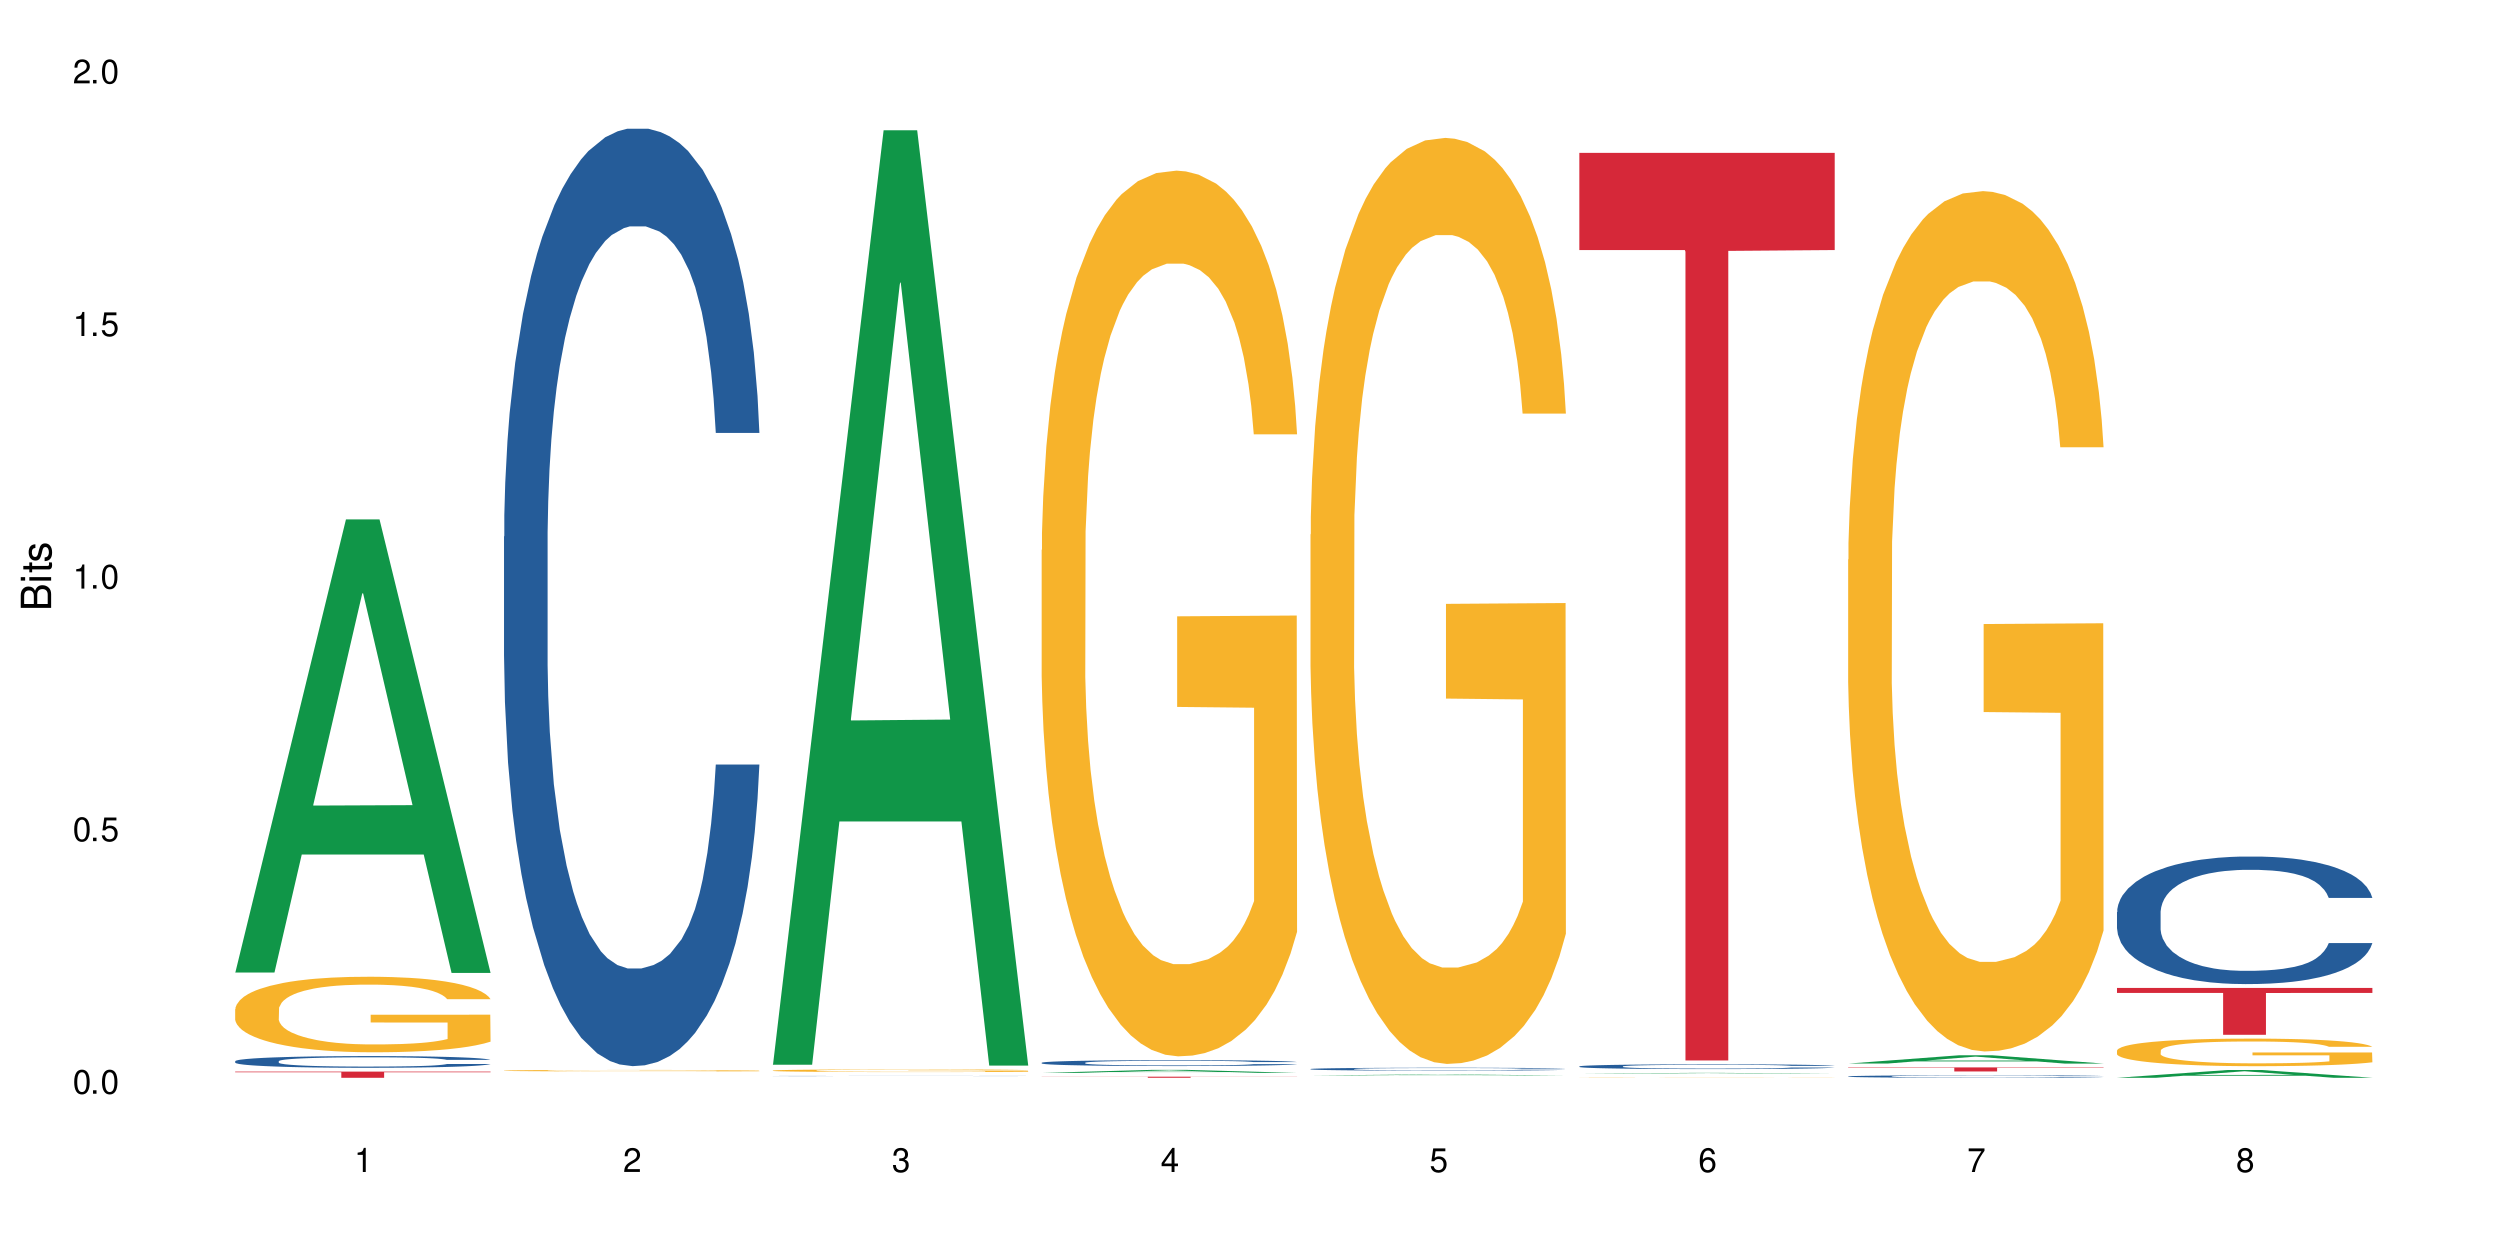 <?xml version="1.0" encoding="UTF-8"?>
<svg xmlns="http://www.w3.org/2000/svg" xmlns:xlink="http://www.w3.org/1999/xlink" width="720" height="360" viewBox="0 0 720 360">
<defs>
<g>
<g id="glyph-0-0">
</g>
<g id="glyph-0-1">
<path d="M 2.641 -6.938 C 2 -6.938 1.422 -6.656 1.078 -6.172 C 0.641 -5.562 0.406 -4.641 0.406 -3.359 C 0.406 -1.016 1.188 0.219 2.641 0.219 C 4.078 0.219 4.859 -1.016 4.859 -3.297 C 4.859 -4.641 4.656 -5.547 4.203 -6.172 C 3.844 -6.656 3.281 -6.938 2.641 -6.938 Z M 2.641 -6.188 C 3.547 -6.188 4 -5.25 4 -3.375 C 4 -1.406 3.562 -0.484 2.625 -0.484 C 1.734 -0.484 1.281 -1.438 1.281 -3.344 C 1.281 -5.25 1.734 -6.188 2.641 -6.188 Z M 2.641 -6.188 "/>
</g>
<g id="glyph-0-2">
<path d="M 1.828 -1 L 0.828 -1 L 0.828 0 L 1.828 0 Z M 1.828 -1 "/>
</g>
<g id="glyph-0-3">
<path d="M 4.562 -6.797 L 1.062 -6.797 L 0.547 -3.094 L 1.328 -3.094 C 1.719 -3.562 2.047 -3.734 2.578 -3.734 C 3.484 -3.734 4.062 -3.109 4.062 -2.094 C 4.062 -1.125 3.484 -0.531 2.578 -0.531 C 1.828 -0.531 1.375 -0.906 1.188 -1.672 L 0.328 -1.672 C 0.453 -1.109 0.547 -0.844 0.75 -0.594 C 1.125 -0.078 1.828 0.219 2.594 0.219 C 3.969 0.219 4.922 -0.781 4.922 -2.219 C 4.922 -3.562 4.031 -4.484 2.719 -4.484 C 2.25 -4.484 1.859 -4.359 1.469 -4.062 L 1.734 -5.969 L 4.562 -5.969 Z M 4.562 -6.797 "/>
</g>
<g id="glyph-0-4">
<path d="M 2.484 -4.938 L 2.484 0 L 3.328 0 L 3.328 -6.938 L 2.766 -6.938 C 2.469 -5.875 2.281 -5.734 0.984 -5.562 L 0.984 -4.938 Z M 2.484 -4.938 "/>
</g>
<g id="glyph-0-5">
<path d="M 4.859 -0.828 L 1.281 -0.828 C 1.359 -1.406 1.672 -1.781 2.5 -2.281 L 3.469 -2.828 C 4.406 -3.344 4.906 -4.062 4.906 -4.906 C 4.906 -5.484 4.672 -6.031 4.266 -6.406 C 3.859 -6.766 3.375 -6.938 2.719 -6.938 C 1.859 -6.938 1.219 -6.625 0.844 -6.031 C 0.609 -5.672 0.5 -5.234 0.484 -4.531 L 1.328 -4.531 C 1.359 -5.016 1.406 -5.281 1.531 -5.516 C 1.75 -5.938 2.188 -6.203 2.703 -6.203 C 3.469 -6.203 4.031 -5.641 4.031 -4.891 C 4.031 -4.344 3.719 -3.859 3.125 -3.516 L 2.234 -3 C 0.812 -2.172 0.406 -1.531 0.328 -0.016 L 4.859 -0.016 Z M 4.859 -0.828 "/>
</g>
<g id="glyph-0-6">
<path d="M 2.125 -3.188 L 2.578 -3.188 C 3.5 -3.188 3.984 -2.766 3.984 -1.922 C 3.984 -1.062 3.469 -0.531 2.594 -0.531 C 1.656 -0.531 1.203 -1 1.156 -2.016 L 0.312 -2.016 C 0.344 -1.453 0.438 -1.094 0.609 -0.781 C 0.953 -0.109 1.625 0.219 2.547 0.219 C 3.953 0.219 4.859 -0.625 4.859 -1.938 C 4.859 -2.828 4.516 -3.297 3.703 -3.594 C 4.344 -3.844 4.656 -4.328 4.656 -5.031 C 4.656 -6.219 3.875 -6.938 2.578 -6.938 C 1.203 -6.938 0.484 -6.172 0.453 -4.703 L 1.297 -4.703 C 1.312 -5.125 1.344 -5.359 1.453 -5.578 C 1.641 -5.969 2.062 -6.203 2.594 -6.203 C 3.344 -6.203 3.797 -5.75 3.797 -5 C 3.797 -4.516 3.609 -4.219 3.25 -4.047 C 3.016 -3.953 2.703 -3.922 2.125 -3.906 Z M 2.125 -3.188 "/>
</g>
<g id="glyph-0-7">
<path d="M 3.141 -1.672 L 3.141 0 L 3.984 0 L 3.984 -1.672 L 4.984 -1.672 L 4.984 -2.438 L 3.984 -2.438 L 3.984 -6.938 L 3.359 -6.938 L 0.266 -2.578 L 0.266 -1.672 Z M 3.141 -2.438 L 1 -2.438 L 3.141 -5.5 Z M 3.141 -2.438 "/>
</g>
<g id="glyph-0-8">
<path d="M 4.781 -5.125 C 4.609 -6.266 3.891 -6.938 2.844 -6.938 C 2.094 -6.938 1.422 -6.578 1.031 -5.953 C 0.594 -5.266 0.406 -4.422 0.406 -3.172 C 0.406 -2 0.578 -1.25 0.984 -0.641 C 1.359 -0.078 1.953 0.219 2.703 0.219 C 3.984 0.219 4.922 -0.75 4.922 -2.094 C 4.922 -3.375 4.062 -4.281 2.844 -4.281 C 2.172 -4.281 1.641 -4.031 1.281 -3.516 C 1.281 -5.234 1.828 -6.188 2.797 -6.188 C 3.391 -6.188 3.797 -5.797 3.938 -5.125 Z M 2.734 -3.531 C 3.547 -3.531 4.062 -2.953 4.062 -2.031 C 4.062 -1.156 3.484 -0.531 2.703 -0.531 C 1.922 -0.531 1.328 -1.188 1.328 -2.078 C 1.328 -2.938 1.906 -3.531 2.734 -3.531 Z M 2.734 -3.531 "/>
</g>
<g id="glyph-0-9">
<path d="M 4.984 -6.797 L 0.438 -6.797 L 0.438 -5.969 L 4.109 -5.969 C 2.5 -3.656 1.828 -2.234 1.328 0 L 2.219 0 C 2.594 -2.172 3.453 -4.047 4.984 -6.094 Z M 4.984 -6.797 "/>
</g>
<g id="glyph-0-10">
<path d="M 3.75 -3.656 C 4.469 -4.094 4.688 -4.438 4.688 -5.078 C 4.688 -6.172 3.844 -6.938 2.641 -6.938 C 1.438 -6.938 0.594 -6.172 0.594 -5.094 C 0.594 -4.438 0.812 -4.094 1.516 -3.656 C 0.734 -3.266 0.359 -2.703 0.359 -1.922 C 0.359 -0.656 1.281 0.219 2.641 0.219 C 3.984 0.219 4.922 -0.656 4.922 -1.922 C 4.922 -2.703 4.531 -3.266 3.75 -3.656 Z M 2.641 -6.188 C 3.359 -6.188 3.812 -5.75 3.812 -5.062 C 3.812 -4.406 3.344 -3.984 2.641 -3.984 C 1.922 -3.984 1.453 -4.406 1.453 -5.078 C 1.453 -5.75 1.922 -6.188 2.641 -6.188 Z M 2.641 -3.266 C 3.484 -3.266 4.062 -2.719 4.062 -1.906 C 4.062 -1.078 3.484 -0.531 2.625 -0.531 C 1.797 -0.531 1.219 -1.094 1.219 -1.906 C 1.219 -2.719 1.781 -3.266 2.641 -3.266 Z M 2.641 -3.266 "/>
</g>
<g id="glyph-1-0">
</g>
<g id="glyph-1-1">
<path d="M 0 -0.953 L 0 -4.891 C 0 -5.719 -0.234 -6.344 -0.734 -6.797 C -1.188 -7.234 -1.812 -7.469 -2.5 -7.469 C -3.547 -7.469 -4.188 -7 -4.625 -5.875 C -4.984 -6.688 -5.625 -7.094 -6.531 -7.094 C -7.172 -7.094 -7.734 -6.859 -8.141 -6.391 C -8.562 -5.922 -8.75 -5.344 -8.75 -4.5 L -8.75 -0.953 Z M -4.984 -2.062 L -7.766 -2.062 L -7.766 -4.219 C -7.766 -4.844 -7.688 -5.203 -7.453 -5.5 C -7.219 -5.812 -6.859 -5.969 -6.375 -5.969 C -5.891 -5.969 -5.531 -5.812 -5.297 -5.5 C -5.062 -5.203 -4.984 -4.844 -4.984 -4.219 Z M -0.984 -2.062 L -4 -2.062 L -4 -4.781 C -4 -5.766 -3.438 -6.359 -2.484 -6.359 C -1.547 -6.359 -0.984 -5.766 -0.984 -4.781 Z M -0.984 -2.062 "/>
</g>
<g id="glyph-1-2">
<path d="M -6.281 -1.797 L -6.281 -0.797 L 0 -0.797 L 0 -1.797 Z M -8.75 -1.797 L -8.75 -0.797 L -7.484 -0.797 L -7.484 -1.797 Z M -8.75 -1.797 "/>
</g>
<g id="glyph-1-3">
<path d="M -6.281 -3.047 L -6.281 -2.016 L -8.016 -2.016 L -8.016 -1.016 L -6.281 -1.016 L -6.281 -0.172 L -5.469 -0.172 L -5.469 -1.016 L -0.719 -1.016 C -0.078 -1.016 0.281 -1.453 0.281 -2.234 C 0.281 -2.5 0.25 -2.719 0.188 -3.047 L -0.641 -3.047 C -0.609 -2.906 -0.594 -2.766 -0.594 -2.562 C -0.594 -2.141 -0.719 -2.016 -1.156 -2.016 L -5.469 -2.016 L -5.469 -3.047 Z M -6.281 -3.047 "/>
</g>
<g id="glyph-1-4">
<path d="M -4.531 -5.25 C -5.766 -5.25 -6.469 -4.422 -6.469 -2.969 C -6.469 -1.516 -5.719 -0.562 -4.547 -0.562 C -3.562 -0.562 -3.094 -1.062 -2.734 -2.562 L -2.516 -3.484 C -2.344 -4.188 -2.094 -4.469 -1.641 -4.469 C -1.047 -4.469 -0.641 -3.875 -0.641 -3 C -0.641 -2.453 -0.797 -2 -1.062 -1.75 C -1.25 -1.594 -1.422 -1.531 -1.875 -1.469 L -1.875 -0.406 C -0.422 -0.453 0.281 -1.266 0.281 -2.922 C 0.281 -4.5 -0.5 -5.516 -1.719 -5.516 C -2.656 -5.516 -3.172 -4.984 -3.469 -3.734 L -3.703 -2.766 C -3.891 -1.953 -4.156 -1.609 -4.594 -1.609 C -5.188 -1.609 -5.547 -2.125 -5.547 -2.938 C -5.547 -3.75 -5.203 -4.172 -4.531 -4.203 Z M -4.531 -5.25 "/>
</g>
</g>
</defs>
<rect x="-72" y="-36" width="864" height="432" fill="rgb(100%, 100%, 100%)" fill-opacity="1"/>
<path fill-rule="nonzero" fill="rgb(6.275%, 58.824%, 28.235%)" fill-opacity="1" d="M 67.73 280.082 L 67.809 279.957 L 99.637 149.582 L 109.301 149.582 L 141.281 280.203 L 130.047 280.203 L 122.031 246.105 L 86.906 246.105 L 79.047 280.082 L 67.73 280.082 L 90.285 232.004 L 118.809 231.879 L 104.586 170.922 L 104.43 170.801 L 104.27 171.168 L 90.207 231.879 L 90.285 232.004 Z M 67.73 280.082 "/>
<path fill-rule="nonzero" fill="rgb(14.51%, 36.078%, 60%)" fill-opacity="1" d="M 67.73 305.621 L 67.82 305.617 L 67.82 305.543 L 68.09 305.426 L 68.719 305.277 L 69.344 305.176 L 70.961 304.996 L 73.203 304.82 L 75.535 304.684 L 77.238 304.605 L 78.766 304.543 L 82.262 304.43 L 84.504 304.371 L 86.926 304.32 L 89.887 304.266 L 92.039 304.234 L 96.883 304.188 L 100.469 304.164 L 103.25 304.156 L 109.262 304.156 L 112.848 304.168 L 115.449 304.184 L 118.32 304.207 L 120.742 304.234 L 124.957 304.305 L 128.727 304.391 L 130.43 304.438 L 133.121 304.535 L 135.184 304.625 L 136.617 304.707 L 138.234 304.82 L 139.668 304.961 L 140.746 305.117 L 141.281 305.25 L 128.727 305.25 L 128.098 305.125 L 127.379 305.031 L 126.035 304.902 L 124.688 304.816 L 122.805 304.727 L 121.102 304.668 L 118.77 304.609 L 116.707 304.57 L 114.555 304.543 L 112.488 304.523 L 108.543 304.508 L 103.969 304.508 L 102.266 304.512 L 98.766 304.539 L 96.883 304.559 L 94.191 304.602 L 92.309 304.641 L 90.066 304.703 L 88.539 304.758 L 86.656 304.836 L 85.312 304.906 L 83.785 305.008 L 82.891 305.086 L 82.082 305.172 L 81.363 305.273 L 80.828 305.379 L 80.469 305.496 L 80.289 305.605 L 80.289 306.082 L 80.469 306.191 L 80.918 306.32 L 82.082 306.508 L 83.785 306.672 L 85.762 306.801 L 87.645 306.895 L 88.719 306.938 L 90.156 306.988 L 92.398 307.047 L 95.629 307.109 L 97.512 307.133 L 100.383 307.16 L 103.34 307.172 L 107.289 307.172 L 110.785 307.16 L 113.117 307.145 L 115.539 307.117 L 118.859 307.066 L 120.922 307.016 L 122.715 306.957 L 124.062 306.902 L 124.957 306.852 L 126.305 306.754 L 127.379 306.652 L 128.188 306.543 L 128.727 306.438 L 141.281 306.438 L 140.746 306.562 L 139.938 306.684 L 139.129 306.77 L 137.875 306.879 L 136.441 306.973 L 134.375 307.082 L 132.672 307.152 L 130.43 307.23 L 128.367 307.289 L 126.125 307.34 L 122.805 307.402 L 120.652 307.434 L 118.32 307.461 L 115.539 307.484 L 112.043 307.508 L 108.273 307.52 L 104.777 307.523 L 101.008 307.516 L 98.227 307.504 L 94.551 307.477 L 89.977 307.422 L 86.656 307.363 L 84.055 307.305 L 81.812 307.242 L 79.301 307.16 L 76.074 307.023 L 74.098 306.918 L 72.754 306.832 L 71.23 306.711 L 70.152 306.605 L 68.898 306.434 L 68 306.215 L 67.73 306.047 Z M 67.73 305.621 "/>
<path fill-rule="nonzero" fill="rgb(96.863%, 70.196%, 16.863%)" fill-opacity="1" d="M 67.73 290.621 L 67.82 290.602 L 67.82 290.203 L 68.18 289.309 L 69.078 288.078 L 70.242 287.062 L 71.5 286.27 L 72.305 285.852 L 73.652 285.254 L 74.816 284.82 L 77.777 283.926 L 81.543 283.09 L 83.609 282.73 L 85.941 282.395 L 89.258 282.016 L 90.785 281.879 L 95.449 281.559 L 100.738 281.359 L 106.57 281.301 L 109.262 281.32 L 112.938 281.402 L 117.961 281.621 L 120.832 281.816 L 123.074 282.016 L 125.406 282.273 L 128.277 282.672 L 130.969 283.148 L 133.121 283.625 L 135.273 284.223 L 137.066 284.859 L 138.594 285.555 L 139.938 286.387 L 140.746 287.082 L 141.281 287.777 L 128.816 287.777 L 128.098 287.082 L 127.289 286.547 L 125.945 285.891 L 124.598 285.414 L 123.254 285.035 L 120.742 284.52 L 118.59 284.203 L 115.898 283.926 L 113.297 283.746 L 110.336 283.625 L 108.543 283.586 L 103.789 283.586 L 99.484 283.727 L 96.973 283.883 L 95.18 284.043 L 92.668 284.34 L 91.141 284.578 L 90.246 284.738 L 87.555 285.355 L 85.762 285.91 L 84.773 286.289 L 83.52 286.887 L 82.621 287.422 L 81.633 288.215 L 81.098 288.812 L 80.379 290.164 L 80.289 293.738 L 80.559 294.496 L 81.098 295.309 L 81.812 296.023 L 82.891 296.781 L 83.965 297.355 L 85.852 298.133 L 87.465 298.648 L 88.719 298.984 L 91.141 299.523 L 92.129 299.699 L 94.461 300.059 L 96.883 300.336 L 99.844 300.574 L 102.086 300.695 L 105.672 300.793 L 110.246 300.793 L 115.629 300.676 L 119.039 300.516 L 121.371 300.355 L 122.895 300.219 L 124.777 300 L 126.125 299.801 L 127.379 299.582 L 128.906 299.242 L 128.906 294.496 L 106.75 294.477 L 106.75 292.25 L 141.195 292.23 L 141.281 300 L 139.398 300.535 L 137.066 301.051 L 134.824 301.449 L 132.492 301.785 L 129.176 302.164 L 126.484 302.402 L 122.355 302.68 L 118.59 302.859 L 114.645 302.98 L 111.145 303.039 L 107.02 303.059 L 103.34 303.02 L 99.395 302.898 L 96.254 302.742 L 93.383 302.543 L 90.516 302.285 L 86.926 301.867 L 84.594 301.527 L 82.172 301.109 L 79.75 300.613 L 77.598 300.078 L 76.164 299.66 L 74.727 299.184 L 73.203 298.586 L 71.766 297.914 L 70.691 297.297 L 69.703 296.602 L 68.988 295.945 L 68.27 295.051 L 67.91 294.336 L 67.73 293.719 Z M 67.73 290.621 "/>
<path fill-rule="nonzero" fill="rgb(83.922%, 15.686%, 22.353%)" fill-opacity="1" d="M 67.73 308.621 L 141.281 308.621 L 141.281 308.809 L 110.629 308.812 L 110.629 310.398 L 98.297 310.398 L 98.297 308.812 L 98.117 308.809 L 67.73 308.809 Z M 67.73 308.621 "/>
<path fill-rule="nonzero" fill="rgb(14.51%, 36.078%, 60%)" fill-opacity="1" d="M 145.156 154.535 L 145.242 154.289 L 145.242 148.367 L 145.512 138.988 L 146.141 127.145 L 146.77 119 L 148.383 104.438 L 150.625 90.371 L 152.957 79.516 L 154.664 73.098 L 156.188 68.16 L 159.684 59.031 L 161.93 54.34 L 164.352 50.145 L 167.309 45.949 L 169.461 43.484 L 174.305 39.535 L 177.895 37.809 L 180.676 37.066 L 186.684 37.066 L 190.273 38.055 L 192.875 39.289 L 195.742 41.262 L 198.164 43.484 L 202.383 48.914 L 206.148 55.824 L 207.852 59.77 L 210.543 67.422 L 212.605 74.824 L 214.043 81.242 L 215.656 90.371 L 217.094 101.477 L 218.168 114.062 L 218.707 124.676 L 206.148 124.676 L 205.52 114.805 L 204.805 107.152 L 203.457 97.035 L 202.113 89.879 L 200.23 82.723 L 198.523 78.031 L 196.191 73.344 L 194.129 70.383 L 191.977 68.16 L 189.914 66.68 L 185.969 65.199 L 181.391 65.199 L 179.688 65.695 L 176.191 67.668 L 174.305 69.395 L 171.613 72.852 L 169.73 76.059 L 167.488 80.996 L 165.965 85.191 L 164.082 91.605 L 162.734 97.281 L 161.211 105.426 L 160.312 111.598 L 159.508 118.508 L 158.789 126.648 L 158.25 135.289 L 157.891 144.418 L 157.711 153.305 L 157.711 191.555 L 157.891 200.438 L 158.34 210.805 L 159.508 225.859 L 161.211 238.938 L 163.184 249.301 L 165.066 256.707 L 166.145 260.16 L 167.578 264.109 L 169.82 269.047 L 173.051 273.98 L 174.934 275.957 L 177.805 277.93 L 180.766 278.918 L 184.711 278.918 L 188.211 277.93 L 190.543 276.695 L 192.965 274.723 L 196.281 270.527 L 198.344 266.578 L 200.141 261.887 L 201.484 257.199 L 202.383 253.25 L 203.727 245.602 L 204.805 237.211 L 205.609 228.574 L 206.148 220.184 L 218.707 220.184 L 218.168 230.055 L 217.359 239.68 L 216.555 246.836 L 215.297 255.473 L 213.863 263.121 L 211.801 271.762 L 210.094 277.438 L 207.852 283.605 L 205.789 288.293 L 203.547 292.488 L 200.23 297.426 L 198.074 299.895 L 195.742 302.113 L 192.965 304.09 L 189.465 305.816 L 185.699 306.805 L 182.199 307.051 L 178.434 306.559 L 175.652 305.57 L 171.973 303.348 L 167.398 298.906 L 164.082 294.219 L 161.48 289.527 L 159.238 284.594 L 156.727 277.93 L 153.496 267.07 L 151.523 258.68 L 150.176 251.77 L 148.652 242.145 L 147.574 233.508 L 146.32 219.688 L 145.422 202.168 L 145.156 188.594 Z M 145.156 154.535 "/>
<path fill-rule="nonzero" fill="rgb(96.863%, 70.196%, 16.863%)" fill-opacity="1" d="M 145.156 308.328 L 145.242 308.328 L 145.242 308.32 L 145.602 308.305 L 146.5 308.281 L 147.664 308.262 L 148.922 308.246 L 149.73 308.238 L 151.074 308.227 L 152.242 308.215 L 155.199 308.199 L 158.969 308.184 L 161.031 308.176 L 163.363 308.168 L 166.684 308.16 L 168.207 308.16 L 172.871 308.152 L 178.164 308.148 L 190.363 308.148 L 195.387 308.152 L 198.254 308.156 L 200.496 308.16 L 202.828 308.168 L 205.699 308.176 L 208.391 308.184 L 210.543 308.191 L 212.695 308.203 L 214.492 308.219 L 216.016 308.23 L 217.359 308.246 L 218.168 308.262 L 218.707 308.273 L 206.238 308.273 L 205.52 308.262 L 204.715 308.25 L 203.367 308.238 L 202.023 308.227 L 200.676 308.223 L 198.164 308.211 L 196.012 308.203 L 193.32 308.199 L 190.723 308.195 L 187.762 308.191 L 181.211 308.191 L 176.906 308.195 L 174.395 308.199 L 172.602 308.203 L 170.09 308.207 L 168.566 308.211 L 167.668 308.215 L 164.977 308.227 L 163.184 308.238 L 162.195 308.246 L 160.941 308.258 L 160.043 308.266 L 159.059 308.281 L 158.52 308.293 L 157.801 308.32 L 157.711 308.391 L 157.98 308.406 L 158.52 308.422 L 159.238 308.434 L 160.312 308.449 L 161.391 308.461 L 163.273 308.477 L 164.887 308.484 L 166.145 308.492 L 168.566 308.504 L 169.551 308.508 L 171.883 308.512 L 174.305 308.52 L 177.266 308.523 L 179.508 308.527 L 187.672 308.527 L 193.055 308.523 L 196.461 308.523 L 198.793 308.52 L 200.32 308.516 L 202.203 308.512 L 203.547 308.508 L 204.805 308.504 L 206.328 308.496 L 206.328 308.406 L 184.172 308.406 L 184.172 308.359 L 218.617 308.359 L 218.707 308.512 L 216.824 308.523 L 214.492 308.531 L 212.25 308.539 L 209.918 308.547 L 206.598 308.555 L 203.906 308.559 L 199.781 308.562 L 196.012 308.566 L 192.066 308.57 L 176.816 308.57 L 173.68 308.566 L 170.809 308.562 L 167.938 308.555 L 164.352 308.547 L 162.016 308.543 L 159.594 308.535 L 157.172 308.523 L 155.02 308.512 L 152.152 308.496 L 150.625 308.484 L 149.191 308.473 L 148.113 308.461 L 147.129 308.445 L 146.41 308.434 L 145.691 308.414 L 145.332 308.402 L 145.156 308.391 Z M 145.156 308.328 "/>
<path fill-rule="nonzero" fill="rgb(6.275%, 58.824%, 28.235%)" fill-opacity="1" d="M 222.578 306.637 L 222.656 306.383 L 254.48 37.523 L 264.148 37.523 L 296.129 306.887 L 284.895 306.887 L 276.879 236.574 L 241.75 236.574 L 233.895 306.637 L 222.578 306.637 L 245.129 207.488 L 273.656 207.234 L 259.434 81.531 L 259.273 81.281 L 259.117 82.039 L 245.051 207.234 L 245.129 207.488 Z M 222.578 306.637 "/>
<path fill-rule="nonzero" fill="rgb(14.51%, 36.078%, 60%)" fill-opacity="1" d="M 222.578 309.891 L 222.668 309.891 L 222.668 309.887 L 222.938 309.887 L 223.562 309.883 L 224.191 309.879 L 225.809 309.875 L 228.051 309.871 L 230.383 309.871 L 232.086 309.867 L 233.609 309.867 L 237.109 309.863 L 241.773 309.863 L 244.734 309.859 L 279.805 309.859 L 283.57 309.863 L 285.277 309.863 L 287.969 309.867 L 290.031 309.867 L 291.465 309.871 L 293.082 309.871 L 294.516 309.875 L 295.59 309.879 L 296.129 309.883 L 283.57 309.883 L 282.945 309.879 L 282.227 309.879 L 280.883 309.875 L 279.535 309.871 L 277.652 309.871 L 275.949 309.867 L 247.156 309.867 L 244.914 309.871 L 241.504 309.871 L 240.16 309.875 L 238.633 309.875 L 237.738 309.879 L 236.93 309.879 L 236.211 309.883 L 235.672 309.887 L 235.316 309.887 L 235.137 309.891 L 235.137 309.898 L 235.316 309.902 L 235.762 309.906 L 236.93 309.91 L 238.633 309.914 L 240.605 309.918 L 243.566 309.918 L 245.004 309.922 L 252.355 309.922 L 255.227 309.926 L 265.633 309.926 L 267.965 309.922 L 275.77 309.922 L 277.562 309.918 L 279.805 309.918 L 281.148 309.914 L 282.227 309.914 L 283.035 309.91 L 296.129 309.91 L 295.59 309.91 L 294.785 309.914 L 293.977 309.914 L 292.723 309.918 L 291.285 309.922 L 289.223 309.922 L 287.52 309.926 L 283.215 309.926 L 280.973 309.93 L 270.387 309.93 L 266.887 309.934 L 253.074 309.934 L 249.398 309.93 L 241.504 309.93 L 238.902 309.926 L 234.148 309.926 L 230.918 309.922 L 228.945 309.918 L 227.602 309.918 L 226.074 309.914 L 225 309.91 L 223.742 309.906 L 222.848 309.902 L 222.578 309.898 Z M 222.578 309.891 "/>
<path fill-rule="nonzero" fill="rgb(96.863%, 70.196%, 16.863%)" fill-opacity="1" d="M 222.578 308.316 L 222.668 308.316 L 222.668 308.305 L 223.027 308.27 L 223.922 308.227 L 225.09 308.191 L 226.344 308.164 L 227.152 308.148 L 228.496 308.125 L 229.664 308.109 L 232.625 308.078 L 236.391 308.051 L 238.453 308.035 L 240.785 308.023 L 244.105 308.012 L 245.629 308.008 L 250.293 307.996 L 255.586 307.988 L 261.418 307.984 L 264.109 307.988 L 267.785 307.988 L 272.809 307.996 L 275.68 308.004 L 277.922 308.012 L 280.254 308.02 L 283.125 308.035 L 285.816 308.051 L 290.121 308.09 L 291.914 308.113 L 293.438 308.137 L 294.785 308.168 L 295.59 308.191 L 296.129 308.215 L 283.66 308.215 L 282.945 308.191 L 282.137 308.172 L 280.793 308.148 L 279.445 308.133 L 278.102 308.117 L 275.59 308.102 L 273.438 308.09 L 270.746 308.078 L 268.145 308.074 L 265.184 308.07 L 263.391 308.066 L 258.637 308.066 L 254.332 308.074 L 251.82 308.078 L 250.023 308.082 L 247.512 308.094 L 245.988 308.102 L 245.094 308.109 L 242.402 308.129 L 240.605 308.148 L 239.621 308.164 L 238.363 308.184 L 237.469 308.203 L 236.48 308.23 L 235.941 308.254 L 235.227 308.301 L 235.137 308.43 L 235.406 308.457 L 235.941 308.484 L 236.66 308.512 L 237.738 308.535 L 238.812 308.559 L 240.695 308.586 L 242.312 308.602 L 243.566 308.613 L 245.988 308.633 L 246.977 308.641 L 249.309 308.652 L 251.73 308.664 L 254.691 308.672 L 256.934 308.676 L 260.52 308.68 L 265.094 308.68 L 270.477 308.676 L 273.887 308.668 L 276.219 308.664 L 277.742 308.66 L 279.625 308.652 L 280.973 308.645 L 282.227 308.637 L 283.75 308.625 L 283.75 308.457 L 261.598 308.453 L 261.598 308.375 L 296.039 308.375 L 296.129 308.652 L 294.246 308.672 L 291.914 308.688 L 289.672 308.703 L 287.34 308.715 L 284.02 308.727 L 281.328 308.738 L 277.203 308.746 L 273.438 308.754 L 269.488 308.758 L 265.992 308.758 L 261.867 308.762 L 258.188 308.758 L 254.242 308.754 L 251.102 308.75 L 245.359 308.734 L 241.773 308.719 L 239.441 308.707 L 237.02 308.691 L 234.598 308.672 L 232.445 308.652 L 231.008 308.641 L 229.574 308.621 L 228.051 308.602 L 226.613 308.578 L 225.539 308.555 L 224.551 308.531 L 223.832 308.508 L 223.117 308.477 L 222.758 308.449 L 222.578 308.43 Z M 222.578 308.316 "/>
<path fill-rule="nonzero" fill="rgb(6.275%, 58.824%, 28.235%)" fill-opacity="1" d="M 300 308.988 L 300.078 308.988 L 331.906 308.117 L 341.57 308.117 L 373.555 308.988 L 362.316 308.988 L 354.301 308.762 L 319.176 308.762 L 311.316 308.988 L 300 308.988 L 322.555 308.668 L 351.078 308.668 L 336.855 308.262 L 336.699 308.258 L 336.543 308.262 L 322.477 308.668 L 322.555 308.668 Z M 300 308.988 "/>
<path fill-rule="nonzero" fill="rgb(14.51%, 36.078%, 60%)" fill-opacity="1" d="M 300 306.066 L 300.09 306.062 L 300.09 306.027 L 300.359 305.969 L 300.988 305.895 L 301.617 305.844 L 303.23 305.75 L 305.473 305.664 L 307.805 305.594 L 309.508 305.555 L 311.035 305.523 L 314.531 305.465 L 316.773 305.438 L 319.195 305.41 L 322.156 305.383 L 324.309 305.371 L 329.152 305.344 L 332.742 305.332 L 335.52 305.328 L 341.531 305.328 L 345.117 305.336 L 347.719 305.344 L 350.59 305.355 L 353.012 305.371 L 357.227 305.402 L 360.996 305.445 L 362.699 305.473 L 365.391 305.52 L 367.453 305.566 L 368.891 305.605 L 370.504 305.664 L 371.938 305.734 L 373.016 305.812 L 373.555 305.879 L 360.996 305.879 L 360.367 305.816 L 359.648 305.77 L 358.305 305.703 L 356.961 305.66 L 355.074 305.613 L 353.371 305.586 L 351.039 305.555 L 348.977 305.539 L 346.824 305.523 L 344.762 305.516 L 340.812 305.504 L 336.238 305.504 L 334.535 305.508 L 331.035 305.52 L 329.152 305.531 L 326.461 305.555 L 324.578 305.574 L 322.336 305.605 L 320.812 305.629 L 318.926 305.672 L 317.582 305.707 L 316.059 305.758 L 315.16 305.797 L 314.352 305.84 L 313.637 305.891 L 313.098 305.945 L 312.738 306 L 312.559 306.059 L 312.559 306.297 L 312.738 306.352 L 313.188 306.418 L 314.352 306.512 L 316.059 306.594 L 318.031 306.66 L 319.914 306.703 L 320.992 306.727 L 322.426 306.75 L 324.668 306.781 L 327.898 306.812 L 329.781 306.824 L 332.652 306.836 L 335.609 306.844 L 339.559 306.844 L 343.055 306.836 L 345.387 306.828 L 347.809 306.816 L 351.129 306.793 L 353.191 306.766 L 354.984 306.738 L 356.332 306.707 L 357.227 306.684 L 358.574 306.637 L 359.648 306.582 L 360.457 306.527 L 360.996 306.477 L 373.555 306.477 L 373.016 306.539 L 372.207 306.598 L 371.402 306.645 L 370.145 306.695 L 368.711 306.746 L 366.645 306.801 L 364.941 306.836 L 362.699 306.875 L 360.637 306.902 L 358.395 306.93 L 355.074 306.961 L 352.922 306.977 L 350.59 306.988 L 347.809 307 L 344.312 307.012 L 340.543 307.02 L 337.047 307.02 L 333.277 307.016 L 330.5 307.012 L 326.82 306.996 L 322.246 306.969 L 318.926 306.941 L 316.324 306.91 L 314.082 306.879 L 311.57 306.836 L 308.344 306.77 L 306.371 306.719 L 305.023 306.676 L 303.5 306.613 L 302.422 306.559 L 301.168 306.473 L 300.27 306.363 L 300 306.277 Z M 300 306.066 "/>
<path fill-rule="nonzero" fill="rgb(96.863%, 70.196%, 16.863%)" fill-opacity="1" d="M 300 158.398 L 300.09 158.164 L 300.09 153.504 L 300.449 143.023 L 301.348 128.578 L 302.512 116.699 L 303.77 107.379 L 304.574 102.488 L 305.922 95.5 L 307.086 90.375 L 310.047 79.891 L 313.816 70.105 L 315.879 65.914 L 318.211 61.953 L 321.527 57.527 L 323.055 55.895 L 327.719 52.168 L 333.012 49.84 L 338.84 49.141 L 341.531 49.371 L 345.207 50.305 L 350.23 52.867 L 353.102 55.195 L 355.344 57.527 L 357.676 60.555 L 360.547 65.215 L 363.238 70.805 L 365.391 76.395 L 367.543 83.383 L 369.336 90.84 L 370.863 98.992 L 372.207 108.777 L 373.016 116.93 L 373.555 125.086 L 361.086 125.086 L 360.367 116.93 L 359.559 110.641 L 358.215 102.953 L 356.871 97.363 L 355.523 92.938 L 353.012 86.879 L 350.859 83.152 L 348.168 79.891 L 345.566 77.793 L 342.609 76.395 L 340.812 75.93 L 336.059 75.93 L 331.754 77.562 L 329.242 79.426 L 327.449 81.289 L 324.938 84.781 L 323.414 87.578 L 322.516 89.441 L 319.824 96.664 L 318.031 103.188 L 317.043 107.613 L 315.789 114.602 L 314.891 120.891 L 313.902 130.211 L 313.367 137.199 L 312.648 153.039 L 312.559 194.973 L 312.828 203.824 L 313.367 213.375 L 314.082 221.762 L 315.16 230.617 L 316.234 237.371 L 318.121 246.457 L 319.734 252.516 L 320.992 256.473 L 323.414 262.766 L 324.398 264.859 L 326.73 269.055 L 329.152 272.316 L 332.113 275.109 L 334.355 276.508 L 337.941 277.676 L 342.52 277.676 L 347.898 276.277 L 351.309 274.414 L 353.641 272.547 L 355.164 270.918 L 357.047 268.355 L 358.395 266.027 L 359.648 263.465 L 361.176 259.504 L 361.176 203.824 L 339.02 203.594 L 339.02 177.5 L 373.465 177.27 L 373.555 268.355 L 371.668 274.645 L 369.336 280.703 L 367.094 285.363 L 364.762 289.32 L 361.445 293.75 L 358.754 296.543 L 354.629 299.805 L 350.859 301.902 L 346.914 303.301 L 343.414 304 L 339.289 304.23 L 335.609 303.766 L 331.664 302.367 L 328.523 300.504 L 325.656 298.176 L 322.785 295.145 L 319.195 290.254 L 316.863 286.293 L 314.441 281.402 L 312.02 275.578 L 309.867 269.289 L 308.434 264.395 L 306.996 258.805 L 305.473 251.816 L 304.039 243.895 L 302.961 236.672 L 301.973 228.52 L 301.258 220.832 L 300.539 210.348 L 300.18 201.961 L 300 194.738 Z M 300 158.398 "/>
<path fill-rule="nonzero" fill="rgb(83.922%, 15.686%, 22.353%)" fill-opacity="1" d="M 300 310.086 L 373.555 310.086 L 373.555 310.121 L 342.898 310.121 L 342.898 310.398 L 330.566 310.398 L 330.566 310.121 L 300 310.121 Z M 300 310.086 "/>
<path fill-rule="nonzero" fill="rgb(6.275%, 58.824%, 28.235%)" fill-opacity="1" d="M 377.426 309.734 L 377.504 309.734 L 409.328 309.445 L 418.992 309.445 L 450.977 309.734 L 439.738 309.734 L 431.723 309.66 L 396.598 309.66 L 388.738 309.734 L 377.426 309.734 L 399.977 309.629 L 428.504 309.625 L 414.277 309.492 L 413.965 309.492 L 399.898 309.625 L 399.977 309.629 Z M 377.426 309.734 "/>
<path fill-rule="nonzero" fill="rgb(14.51%, 36.078%, 60%)" fill-opacity="1" d="M 377.426 307.875 L 377.516 307.871 L 377.516 307.855 L 377.781 307.824 L 378.41 307.789 L 379.039 307.766 L 380.652 307.719 L 382.895 307.676 L 385.227 307.641 L 386.934 307.621 L 388.457 307.605 L 391.957 307.578 L 394.199 307.562 L 396.621 307.551 L 399.578 307.539 L 401.734 307.531 L 406.574 307.52 L 410.164 307.512 L 422.543 307.512 L 425.145 307.516 L 428.016 307.523 L 430.438 307.531 L 434.652 307.547 L 438.418 307.566 L 440.125 307.582 L 442.812 307.605 L 444.879 307.625 L 446.312 307.648 L 447.926 307.676 L 449.363 307.711 L 450.438 307.75 L 450.977 307.781 L 438.418 307.781 L 437.789 307.75 L 437.074 307.727 L 435.727 307.695 L 434.383 307.672 L 432.5 307.652 L 430.793 307.637 L 428.461 307.621 L 426.398 307.613 L 424.246 307.605 L 422.184 307.602 L 418.238 307.598 L 411.957 307.598 L 408.461 307.605 L 406.574 307.609 L 403.887 307.621 L 402 307.629 L 399.758 307.645 L 398.234 307.66 L 396.352 307.68 L 395.004 307.695 L 393.48 307.723 L 392.582 307.742 L 391.777 307.762 L 391.059 307.789 L 390.52 307.812 L 390.16 307.844 L 389.98 307.871 L 389.98 307.988 L 390.16 308.016 L 390.609 308.047 L 391.777 308.094 L 393.48 308.137 L 395.453 308.168 L 397.336 308.191 L 398.414 308.199 L 399.848 308.215 L 402.09 308.227 L 405.32 308.242 L 407.203 308.25 L 410.074 308.258 L 420.48 308.258 L 422.812 308.254 L 425.234 308.246 L 428.551 308.234 L 430.613 308.223 L 432.41 308.207 L 433.754 308.191 L 434.652 308.18 L 435.996 308.156 L 437.074 308.129 L 437.879 308.102 L 438.418 308.078 L 450.977 308.078 L 450.438 308.109 L 449.633 308.137 L 448.824 308.16 L 447.566 308.188 L 446.133 308.211 L 444.07 308.238 L 442.367 308.254 L 440.125 308.273 L 438.059 308.289 L 435.816 308.301 L 432.5 308.316 L 430.348 308.324 L 428.016 308.332 L 425.234 308.336 L 421.734 308.344 L 417.969 308.344 L 414.469 308.348 L 410.703 308.344 L 407.922 308.34 L 404.242 308.336 L 399.668 308.32 L 396.352 308.305 L 393.75 308.293 L 391.508 308.277 L 388.996 308.258 L 385.766 308.223 L 383.793 308.195 L 382.449 308.176 L 380.922 308.145 L 379.848 308.117 L 378.59 308.074 L 377.695 308.02 L 377.426 307.98 Z M 377.426 307.875 "/>
<path fill-rule="nonzero" fill="rgb(96.863%, 70.196%, 16.863%)" fill-opacity="1" d="M 377.426 153.941 L 377.516 153.699 L 377.516 148.828 L 377.871 137.867 L 378.77 122.766 L 379.938 110.344 L 381.191 100.602 L 382 95.488 L 383.344 88.18 L 384.512 82.82 L 387.469 71.859 L 391.238 61.633 L 393.301 57.246 L 395.633 53.105 L 398.953 48.48 L 400.477 46.773 L 405.141 42.875 L 410.434 40.441 L 416.262 39.711 L 418.953 39.953 L 422.633 40.93 L 427.656 43.609 L 430.527 46.043 L 432.77 48.48 L 435.102 51.645 L 437.969 56.516 L 440.66 62.363 L 442.812 68.207 L 444.969 75.516 L 446.762 83.309 L 448.285 91.832 L 449.633 102.062 L 450.438 110.586 L 450.977 119.113 L 438.508 119.113 L 437.789 110.586 L 436.984 104.012 L 435.637 95.973 L 434.293 90.129 L 432.949 85.5 L 430.438 79.168 L 428.281 75.27 L 425.594 71.859 L 422.992 69.668 L 420.031 68.207 L 418.238 67.719 L 413.484 67.719 L 409.176 69.426 L 406.664 71.375 L 404.871 73.32 L 402.359 76.977 L 400.836 79.898 L 399.938 81.848 L 397.246 89.398 L 395.453 96.219 L 394.469 100.844 L 393.211 108.152 L 392.312 114.727 L 391.328 124.469 L 390.789 131.777 L 390.07 148.34 L 389.98 192.18 L 390.25 201.438 L 390.789 211.422 L 391.508 220.191 L 392.582 229.445 L 393.66 236.508 L 395.543 246.008 L 397.156 252.34 L 398.414 256.48 L 400.836 263.059 L 401.82 265.25 L 404.156 269.633 L 406.574 273.043 L 409.535 275.969 L 411.777 277.43 L 415.367 278.645 L 419.941 278.645 L 425.324 277.184 L 428.73 275.234 L 431.062 273.289 L 432.59 271.582 L 434.473 268.902 L 435.816 266.469 L 437.074 263.789 L 438.598 259.648 L 438.598 201.438 L 416.441 201.191 L 416.441 173.914 L 450.887 173.672 L 450.977 268.902 L 449.094 275.48 L 446.762 281.812 L 444.52 286.684 L 442.188 290.824 L 438.867 295.453 L 436.176 298.375 L 432.051 301.785 L 428.281 303.977 L 424.336 305.438 L 420.84 306.168 L 416.711 306.414 L 413.035 305.926 L 409.086 304.465 L 405.949 302.516 L 403.078 300.078 L 400.207 296.914 L 396.621 291.797 L 394.289 287.656 L 391.867 282.543 L 389.445 276.453 L 387.293 269.879 L 385.855 264.762 L 384.422 258.918 L 382.895 251.609 L 381.461 243.328 L 380.383 235.777 L 379.398 227.254 L 378.68 219.215 L 377.961 208.258 L 377.605 199.488 L 377.426 191.938 Z M 377.426 153.941 "/>
<path fill-rule="nonzero" fill="rgb(6.275%, 58.824%, 28.235%)" fill-opacity="1" d="M 454.848 309.219 L 454.926 309.219 L 486.75 308.992 L 496.418 308.992 L 528.398 309.219 L 517.164 309.219 L 509.148 309.16 L 474.023 309.16 L 466.164 309.219 L 454.848 309.219 L 477.402 309.137 L 505.926 309.137 L 491.703 309.027 L 491.547 309.027 L 491.387 309.031 L 477.32 309.137 L 477.402 309.137 Z M 454.848 309.219 "/>
<path fill-rule="nonzero" fill="rgb(14.51%, 36.078%, 60%)" fill-opacity="1" d="M 454.848 307.117 L 454.938 307.113 L 454.938 307.086 L 455.207 307.035 L 455.836 306.977 L 456.461 306.934 L 458.078 306.859 L 460.32 306.789 L 462.652 306.734 L 464.355 306.699 L 465.879 306.676 L 469.379 306.629 L 471.621 306.605 L 474.043 306.582 L 477.004 306.562 L 479.156 306.551 L 484 306.527 L 487.586 306.52 L 490.367 306.516 L 496.379 306.516 L 499.965 306.523 L 502.566 306.527 L 505.438 306.539 L 507.859 306.551 L 512.074 306.578 L 515.844 306.613 L 517.547 306.633 L 520.238 306.672 L 522.301 306.711 L 523.734 306.742 L 525.352 306.789 L 526.785 306.844 L 527.863 306.91 L 528.398 306.965 L 515.844 306.965 L 515.215 306.914 L 514.496 306.875 L 513.152 306.824 L 511.805 306.785 L 509.922 306.75 L 508.219 306.727 L 505.887 306.703 L 503.824 306.688 L 501.672 306.676 L 499.605 306.668 L 495.66 306.66 L 491.086 306.66 L 489.383 306.664 L 485.883 306.672 L 484 306.68 L 481.309 306.699 L 479.426 306.715 L 477.184 306.742 L 475.656 306.762 L 473.773 306.797 L 472.43 306.824 L 470.902 306.867 L 470.008 306.898 L 469.199 306.934 L 468.48 306.973 L 467.945 307.02 L 467.586 307.062 L 467.406 307.109 L 467.406 307.305 L 467.586 307.352 L 468.035 307.402 L 469.199 307.48 L 470.902 307.547 L 472.879 307.598 L 474.762 307.637 L 475.836 307.656 L 477.273 307.676 L 479.516 307.699 L 482.742 307.727 L 484.629 307.734 L 487.496 307.746 L 490.457 307.75 L 494.406 307.75 L 497.902 307.746 L 500.234 307.738 L 502.656 307.73 L 505.977 307.707 L 508.039 307.688 L 509.832 307.664 L 511.18 307.641 L 512.074 307.621 L 513.422 307.582 L 514.496 307.539 L 515.305 307.492 L 515.844 307.449 L 528.398 307.449 L 527.863 307.5 L 527.055 307.551 L 526.246 307.586 L 524.992 307.633 L 523.555 307.672 L 521.492 307.715 L 519.789 307.742 L 517.547 307.773 L 515.484 307.797 L 513.242 307.82 L 509.922 307.844 L 507.77 307.859 L 505.438 307.867 L 502.656 307.879 L 499.16 307.887 L 495.391 307.895 L 491.895 307.895 L 488.125 307.891 L 485.344 307.887 L 481.668 307.875 L 477.094 307.852 L 473.773 307.828 L 471.172 307.805 L 468.93 307.781 L 466.418 307.746 L 463.191 307.691 L 461.215 307.648 L 459.871 307.613 L 458.348 307.562 L 457.27 307.52 L 456.016 307.449 L 455.117 307.359 L 454.848 307.289 Z M 454.848 307.117 "/>
<path fill-rule="nonzero" fill="rgb(96.863%, 70.196%, 16.863%)" fill-opacity="1" d="M 454.848 310.352 L 454.938 310.352 L 455.297 310.348 L 456.191 310.344 L 457.359 310.34 L 458.613 310.336 L 459.422 310.336 L 460.77 310.332 L 461.934 310.332 L 464.895 310.328 L 468.66 310.324 L 470.723 310.324 L 473.055 310.32 L 477.898 310.32 L 482.562 310.316 L 505.078 310.316 L 507.949 310.32 L 515.395 310.32 L 518.086 310.324 L 520.238 310.324 L 522.391 310.328 L 524.184 310.332 L 525.711 310.332 L 527.055 310.336 L 527.863 310.34 L 528.398 310.34 L 515.215 310.34 L 514.406 310.336 L 513.062 310.336 L 511.715 310.332 L 510.371 310.332 L 507.859 310.328 L 500.414 310.328 L 497.453 310.324 L 486.602 310.324 L 484.09 310.328 L 477.363 310.328 L 474.672 310.332 L 472.879 310.336 L 471.891 310.336 L 470.633 310.34 L 469.738 310.34 L 468.75 310.344 L 468.211 310.344 L 467.496 310.352 L 467.406 310.363 L 467.676 310.367 L 468.211 310.371 L 468.93 310.371 L 470.008 310.375 L 471.082 310.379 L 472.965 310.379 L 474.582 310.383 L 475.836 310.383 L 478.258 310.387 L 484 310.387 L 486.961 310.391 L 506.156 310.391 L 508.488 310.387 L 514.496 310.387 L 516.023 310.383 L 516.023 310.367 L 493.867 310.367 L 493.867 310.359 L 528.309 310.359 L 528.398 310.387 L 526.516 310.391 L 521.941 310.391 L 519.609 310.395 L 513.602 310.395 L 509.473 310.398 L 480.5 310.398 L 477.633 310.395 L 471.711 310.395 L 469.289 310.391 L 466.867 310.391 L 464.715 310.387 L 463.281 310.387 L 461.844 310.383 L 460.32 310.383 L 458.883 310.379 L 457.809 310.379 L 456.82 310.375 L 456.102 310.371 L 455.387 310.367 L 455.027 310.367 L 454.848 310.363 Z M 454.848 310.352 "/>
<path fill-rule="nonzero" fill="rgb(83.922%, 15.686%, 22.353%)" fill-opacity="1" d="M 454.848 44.031 L 528.398 44.031 L 528.398 72.012 L 497.746 72.258 L 497.746 305.418 L 485.414 305.418 L 485.414 72.504 L 485.234 72.012 L 454.848 72.012 Z M 454.848 44.031 "/>
<path fill-rule="nonzero" fill="rgb(6.275%, 58.824%, 28.235%)" fill-opacity="1" d="M 532.27 306.305 L 532.352 306.301 L 564.176 303.922 L 573.84 303.922 L 605.824 306.309 L 594.586 306.309 L 586.57 305.684 L 551.445 305.684 L 543.586 306.305 L 532.27 306.305 L 554.824 305.426 L 583.348 305.426 L 569.125 304.312 L 568.969 304.309 L 568.812 304.316 L 554.746 305.426 L 554.824 305.426 Z M 532.27 306.305 "/>
<path fill-rule="nonzero" fill="rgb(14.51%, 36.078%, 60%)" fill-opacity="1" d="M 532.27 309.996 L 532.359 309.996 L 532.359 309.98 L 532.629 309.957 L 533.258 309.926 L 533.887 309.902 L 535.5 309.867 L 537.742 309.828 L 540.074 309.801 L 541.777 309.781 L 543.305 309.77 L 546.801 309.746 L 549.043 309.734 L 551.465 309.723 L 554.426 309.711 L 556.578 309.707 L 561.422 309.695 L 565.012 309.691 L 567.793 309.688 L 573.801 309.688 L 577.391 309.691 L 579.992 309.695 L 582.859 309.699 L 585.281 309.707 L 589.5 309.719 L 593.266 309.738 L 594.969 309.746 L 597.66 309.77 L 599.723 309.789 L 601.16 309.805 L 602.773 309.828 L 604.207 309.859 L 605.285 309.891 L 605.824 309.918 L 593.266 309.918 L 592.637 309.895 L 591.922 309.871 L 590.574 309.848 L 589.23 309.828 L 587.344 309.809 L 585.641 309.797 L 583.309 309.785 L 581.246 309.777 L 579.094 309.77 L 577.031 309.766 L 573.082 309.762 L 566.805 309.762 L 563.305 309.77 L 561.422 309.773 L 558.73 309.781 L 556.848 309.789 L 554.605 309.805 L 553.082 309.816 L 551.199 309.832 L 549.852 309.848 L 548.328 309.867 L 547.43 309.883 L 546.621 309.902 L 545.906 309.926 L 545.367 309.945 L 545.008 309.973 L 544.828 309.992 L 544.828 310.094 L 545.008 310.117 L 545.457 310.145 L 546.621 310.184 L 548.328 310.219 L 550.301 310.246 L 552.184 310.266 L 553.262 310.273 L 554.695 310.285 L 556.938 310.297 L 560.168 310.312 L 562.051 310.316 L 564.922 310.32 L 567.883 310.324 L 571.828 310.324 L 575.324 310.32 L 577.656 310.32 L 580.078 310.312 L 583.398 310.301 L 585.461 310.293 L 587.254 310.281 L 588.602 310.266 L 589.5 310.258 L 590.844 310.238 L 591.922 310.215 L 592.727 310.191 L 593.266 310.172 L 605.824 310.172 L 605.285 310.195 L 604.477 310.223 L 603.672 310.238 L 602.414 310.262 L 600.98 310.281 L 598.918 310.305 L 597.211 310.32 L 594.969 310.336 L 592.906 310.348 L 590.664 310.359 L 587.344 310.375 L 585.191 310.379 L 582.859 310.387 L 580.078 310.391 L 576.582 310.395 L 572.816 310.398 L 565.551 310.398 L 562.77 310.395 L 559.09 310.391 L 554.516 310.379 L 551.199 310.363 L 548.598 310.352 L 546.355 310.34 L 543.844 310.32 L 540.613 310.293 L 538.641 310.27 L 537.293 310.254 L 535.77 310.227 L 534.691 310.207 L 533.438 310.168 L 532.539 310.121 L 532.27 310.086 Z M 532.27 309.996 "/>
<path fill-rule="nonzero" fill="rgb(96.863%, 70.196%, 16.863%)" fill-opacity="1" d="M 532.27 161.168 L 532.359 160.941 L 532.359 156.418 L 532.719 146.234 L 533.617 132.203 L 534.781 120.664 L 536.039 111.609 L 536.844 106.859 L 538.191 100.07 L 539.355 95.094 L 542.316 84.91 L 546.086 75.406 L 548.148 71.332 L 550.48 67.484 L 553.797 63.184 L 555.324 61.602 L 559.988 57.98 L 565.281 55.719 L 571.109 55.039 L 573.801 55.266 L 577.48 56.172 L 582.5 58.66 L 585.371 60.922 L 587.613 63.184 L 589.945 66.129 L 592.816 70.652 L 595.508 76.082 L 597.66 81.516 L 599.812 88.305 L 601.609 95.543 L 603.133 103.465 L 604.477 112.969 L 605.285 120.891 L 605.824 128.809 L 593.355 128.809 L 592.637 120.891 L 591.832 114.781 L 590.484 107.312 L 589.141 101.879 L 587.793 97.582 L 585.281 91.699 L 583.129 88.078 L 580.438 84.91 L 577.836 82.871 L 574.879 81.516 L 573.082 81.062 L 568.328 81.062 L 564.023 82.645 L 561.512 84.457 L 559.719 86.266 L 557.207 89.66 L 555.684 92.375 L 554.785 94.188 L 552.094 101.203 L 550.301 107.539 L 549.312 111.836 L 548.059 118.625 L 547.16 124.734 L 546.176 133.789 L 545.637 140.578 L 544.918 155.965 L 544.828 196.695 L 545.098 205.293 L 545.637 214.574 L 546.355 222.719 L 547.43 231.316 L 548.508 237.879 L 550.391 246.707 L 552.004 252.59 L 553.262 256.438 L 555.684 262.547 L 556.668 264.582 L 559 268.656 L 561.422 271.824 L 564.383 274.539 L 566.625 275.898 L 570.215 277.027 L 574.789 277.027 L 580.168 275.672 L 583.578 273.859 L 585.91 272.051 L 587.434 270.465 L 589.32 267.977 L 590.664 265.715 L 591.922 263.227 L 593.445 259.379 L 593.445 205.293 L 571.289 205.07 L 571.289 179.723 L 605.734 179.496 L 605.824 267.977 L 603.941 274.086 L 601.609 279.969 L 599.363 284.496 L 597.031 288.344 L 593.715 292.641 L 591.023 295.359 L 586.898 298.527 L 583.129 300.562 L 579.184 301.922 L 575.684 302.598 L 571.559 302.824 L 567.883 302.371 L 563.934 301.016 L 560.797 299.203 L 557.926 296.941 L 555.055 294 L 551.465 289.246 L 549.133 285.402 L 546.711 280.648 L 544.289 274.992 L 542.137 268.883 L 540.703 264.129 L 539.266 258.699 L 537.742 251.91 L 536.309 244.215 L 535.23 237.203 L 534.246 229.281 L 533.527 221.812 L 532.809 211.629 L 532.449 203.484 L 532.27 196.469 Z M 532.27 161.168 "/>
<path fill-rule="nonzero" fill="rgb(83.922%, 15.686%, 22.353%)" fill-opacity="1" d="M 532.27 307.406 L 605.824 307.406 L 605.824 307.531 L 575.168 307.531 L 575.168 308.59 L 562.836 308.59 L 562.836 307.535 L 562.656 307.531 L 532.27 307.531 Z M 532.27 307.406 "/>
<path fill-rule="nonzero" fill="rgb(6.275%, 58.824%, 28.235%)" fill-opacity="1" d="M 609.695 310.398 L 609.773 310.395 L 641.598 308.16 L 651.266 308.16 L 683.246 310.398 L 672.008 310.398 L 663.996 309.812 L 628.867 309.812 L 621.012 310.398 L 609.695 310.398 L 632.246 309.574 L 660.773 309.57 L 646.551 308.527 L 646.391 308.523 L 646.234 308.531 L 632.168 309.57 L 632.246 309.574 Z M 609.695 310.398 "/>
<path fill-rule="nonzero" fill="rgb(14.51%, 36.078%, 60%)" fill-opacity="1" d="M 609.695 262.676 L 609.785 262.641 L 609.785 261.836 L 610.055 260.559 L 610.68 258.949 L 611.309 257.84 L 612.922 255.859 L 615.164 253.949 L 617.5 252.469 L 619.203 251.598 L 620.727 250.926 L 624.227 249.684 L 626.469 249.047 L 628.891 248.477 L 631.852 247.906 L 634.004 247.57 L 638.848 247.031 L 642.434 246.797 L 645.215 246.695 L 651.223 246.695 L 654.812 246.832 L 657.414 247 L 660.285 247.266 L 662.707 247.57 L 666.922 248.309 L 670.688 249.246 L 672.395 249.785 L 675.086 250.824 L 677.148 251.832 L 678.582 252.707 L 680.195 253.949 L 681.633 255.457 L 682.707 257.172 L 683.246 258.613 L 670.688 258.613 L 670.062 257.27 L 669.344 256.23 L 667.996 254.855 L 666.652 253.879 L 664.77 252.906 L 663.066 252.27 L 660.734 251.633 L 658.668 251.227 L 656.516 250.926 L 654.453 250.727 L 650.508 250.523 L 645.934 250.523 L 644.227 250.59 L 640.73 250.859 L 638.848 251.094 L 636.156 251.562 L 634.273 252 L 632.027 252.672 L 630.504 253.242 L 628.621 254.113 L 627.273 254.887 L 625.75 255.996 L 624.852 256.836 L 624.047 257.773 L 623.328 258.883 L 622.789 260.059 L 622.43 261.301 L 622.254 262.508 L 622.254 267.711 L 622.43 268.918 L 622.879 270.328 L 624.047 272.375 L 625.75 274.156 L 627.723 275.566 L 629.605 276.574 L 630.684 277.043 L 632.117 277.582 L 634.363 278.25 L 637.59 278.922 L 639.473 279.191 L 642.344 279.461 L 645.305 279.594 L 649.25 279.594 L 652.75 279.461 L 655.082 279.293 L 657.504 279.023 L 660.82 278.453 L 662.887 277.914 L 664.68 277.277 L 666.023 276.641 L 666.922 276.102 L 668.266 275.062 L 669.344 273.922 L 670.152 272.746 L 670.688 271.605 L 683.246 271.605 L 682.707 272.949 L 681.902 274.258 L 681.094 275.23 L 679.84 276.406 L 678.402 277.445 L 676.34 278.621 L 674.637 279.395 L 672.395 280.23 L 670.332 280.871 L 668.086 281.441 L 664.77 282.113 L 662.617 282.449 L 660.285 282.75 L 657.504 283.02 L 654.004 283.254 L 650.238 283.387 L 646.738 283.422 L 642.973 283.355 L 640.191 283.219 L 636.516 282.918 L 631.941 282.312 L 628.621 281.676 L 626.02 281.039 L 623.777 280.367 L 621.266 279.461 L 618.035 277.984 L 616.062 276.84 L 614.719 275.902 L 613.191 274.594 L 612.117 273.418 L 610.859 271.539 L 609.965 269.152 L 609.695 267.309 Z M 609.695 262.676 "/>
<path fill-rule="nonzero" fill="rgb(96.863%, 70.196%, 16.863%)" fill-opacity="1" d="M 609.695 302.52 L 609.785 302.512 L 609.785 302.367 L 610.145 302.043 L 611.039 301.594 L 612.207 301.223 L 613.461 300.934 L 614.27 300.781 L 615.613 300.562 L 616.781 300.402 L 619.742 300.074 L 623.508 299.77 L 625.57 299.641 L 627.902 299.516 L 631.223 299.379 L 632.746 299.328 L 637.41 299.211 L 642.703 299.141 L 648.535 299.117 L 651.223 299.125 L 654.902 299.152 L 659.926 299.234 L 662.797 299.305 L 665.039 299.379 L 667.371 299.473 L 670.242 299.617 L 672.93 299.793 L 675.086 299.965 L 677.238 300.184 L 679.031 300.418 L 680.555 300.672 L 681.902 300.977 L 682.707 301.23 L 683.246 301.484 L 670.777 301.484 L 670.062 301.23 L 669.254 301.035 L 667.91 300.793 L 666.562 300.621 L 665.219 300.48 L 662.707 300.293 L 660.555 300.176 L 657.863 300.074 L 655.262 300.012 L 652.301 299.965 L 650.508 299.953 L 645.754 299.953 L 641.449 300.004 L 638.938 300.062 L 637.141 300.117 L 634.629 300.227 L 633.105 300.316 L 632.207 300.371 L 629.52 300.598 L 627.723 300.801 L 626.738 300.938 L 625.48 301.156 L 624.586 301.352 L 623.598 301.645 L 623.059 301.859 L 622.344 302.355 L 622.254 303.66 L 622.52 303.934 L 623.059 304.234 L 623.777 304.492 L 624.852 304.77 L 625.93 304.98 L 627.812 305.262 L 629.43 305.453 L 630.684 305.574 L 633.105 305.77 L 634.094 305.836 L 636.426 305.965 L 638.848 306.066 L 641.805 306.156 L 644.047 306.199 L 647.637 306.234 L 652.211 306.234 L 657.594 306.191 L 661 306.133 L 663.332 306.074 L 664.859 306.023 L 666.742 305.945 L 668.086 305.871 L 669.344 305.793 L 670.867 305.668 L 670.867 303.934 L 648.715 303.93 L 648.715 303.117 L 683.156 303.109 L 683.246 305.945 L 681.363 306.141 L 679.031 306.328 L 676.789 306.473 L 674.457 306.598 L 671.137 306.734 L 668.445 306.824 L 664.32 306.926 L 660.555 306.988 L 656.605 307.031 L 653.109 307.055 L 648.98 307.062 L 645.305 307.047 L 641.359 307.004 L 638.219 306.945 L 635.348 306.875 L 632.477 306.777 L 628.891 306.625 L 626.559 306.504 L 624.137 306.352 L 621.715 306.168 L 619.562 305.973 L 618.125 305.82 L 616.691 305.648 L 615.164 305.43 L 613.73 305.184 L 612.656 304.957 L 611.668 304.703 L 610.949 304.465 L 610.234 304.137 L 609.875 303.879 L 609.695 303.652 Z M 609.695 302.52 "/>
<path fill-rule="nonzero" fill="rgb(83.922%, 15.686%, 22.353%)" fill-opacity="1" d="M 609.695 284.52 L 683.246 284.52 L 683.246 285.965 L 652.594 285.977 L 652.594 298.02 L 640.258 298.02 L 640.258 285.988 L 640.082 285.965 L 609.695 285.965 Z M 609.695 284.52 "/>
<g fill="rgb(0%, 0%, 0%)" fill-opacity="1">
<use xlink:href="#glyph-0-1" x="20.965" y="314.993"/>
<use xlink:href="#glyph-0-2" x="25.965" y="314.993"/>
<use xlink:href="#glyph-0-1" x="28.965" y="314.993"/>
</g>
<g fill="rgb(0%, 0%, 0%)" fill-opacity="1">
<use xlink:href="#glyph-0-1" x="20.965" y="242.251"/>
<use xlink:href="#glyph-0-2" x="25.965" y="242.251"/>
<use xlink:href="#glyph-0-3" x="28.965" y="242.251"/>
</g>
<g fill="rgb(0%, 0%, 0%)" fill-opacity="1">
<use xlink:href="#glyph-0-4" x="20.965" y="169.509"/>
<use xlink:href="#glyph-0-2" x="25.965" y="169.509"/>
<use xlink:href="#glyph-0-1" x="28.965" y="169.509"/>
</g>
<g fill="rgb(0%, 0%, 0%)" fill-opacity="1">
<use xlink:href="#glyph-0-4" x="20.965" y="96.767"/>
<use xlink:href="#glyph-0-2" x="25.965" y="96.767"/>
<use xlink:href="#glyph-0-3" x="28.965" y="96.767"/>
</g>
<g fill="rgb(0%, 0%, 0%)" fill-opacity="1">
<use xlink:href="#glyph-0-5" x="20.965" y="24.024"/>
<use xlink:href="#glyph-0-2" x="25.965" y="24.024"/>
<use xlink:href="#glyph-0-1" x="28.965" y="24.024"/>
</g>
<g fill="rgb(0%, 0%, 0%)" fill-opacity="1">
<use xlink:href="#glyph-0-4" x="102.008" y="337.532"/>
</g>
<g fill="rgb(0%, 0%, 0%)" fill-opacity="1">
<use xlink:href="#glyph-0-5" x="179.43" y="337.532"/>
</g>
<g fill="rgb(0%, 0%, 0%)" fill-opacity="1">
<use xlink:href="#glyph-0-6" x="256.855" y="337.532"/>
</g>
<g fill="rgb(0%, 0%, 0%)" fill-opacity="1">
<use xlink:href="#glyph-0-7" x="334.277" y="337.532"/>
</g>
<g fill="rgb(0%, 0%, 0%)" fill-opacity="1">
<use xlink:href="#glyph-0-3" x="411.699" y="337.532"/>
</g>
<g fill="rgb(0%, 0%, 0%)" fill-opacity="1">
<use xlink:href="#glyph-0-8" x="489.125" y="337.532"/>
</g>
<g fill="rgb(0%, 0%, 0%)" fill-opacity="1">
<use xlink:href="#glyph-0-9" x="566.547" y="337.532"/>
</g>
<g fill="rgb(0%, 0%, 0%)" fill-opacity="1">
<use xlink:href="#glyph-0-10" x="643.969" y="337.532"/>
</g>
<g fill="rgb(0%, 0%, 0%)" fill-opacity="1">
<use xlink:href="#glyph-1-1" x="14.725" y="176.012"/>
<use xlink:href="#glyph-1-2" x="14.725" y="168.012"/>
<use xlink:href="#glyph-1-3" x="14.725" y="165.012"/>
<use xlink:href="#glyph-1-4" x="14.725" y="162.012"/>
</g>
</svg>
